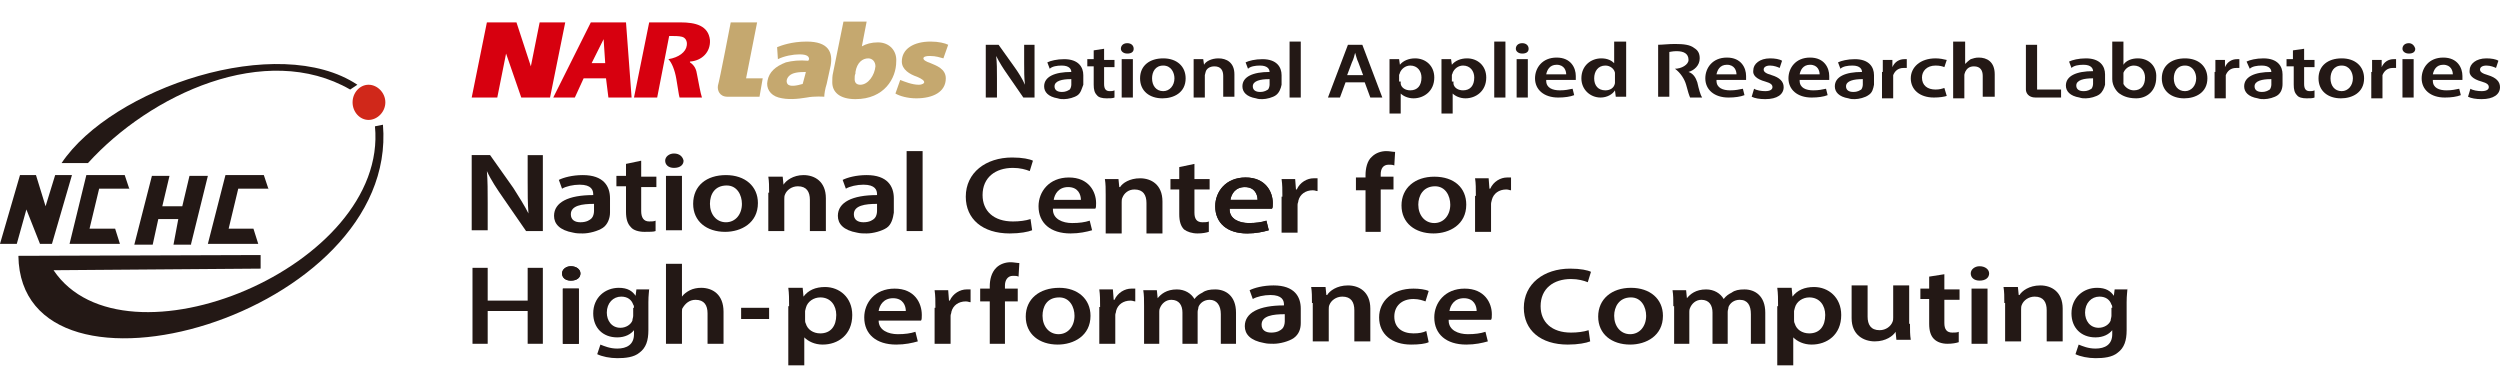 <?xml version="1.0" encoding="utf-8"?>
<!-- Generator: Adobe Illustrator 27.6.1, SVG Export Plug-In . SVG Version: 6.00 Build 0)  -->
<svg version="1.1" id="圖層_1" xmlns="http://www.w3.org/2000/svg" xmlns:xlink="http://www.w3.org/1999/xlink" x="0px" y="0px"
	 viewBox="0 0 312.7 48.5" style="enable-background:new 0 0 312.7 48.5;" xml:space="preserve">
<style type="text/css">
	.st0{fill:#D0281A;}
	.st1{fill:#231815;}
	.st2{fill:#C5A86F;}
	.st3{fill:#D7000F;}
</style>
<g>
	<path class="st0" d="M46.1,15c1.1,0,2.1-1,2.1-2.2c0-1.2-1-2.2-2.1-2.2c-1.1,0-2,1-2,2.2C44.1,14,45,15,46.1,15"/>
	<path class="st1" d="M33.6,23.7L33,21.9h-4.8L26,30.5h6.3l-0.6-1.9l-3.1,0l1.2-5H33.6z M23.9,30.5L26,22h-2.3l-0.9,3.8l-2.5,0
		l0.9-3.8h-2.2l-2.2,8.6h2.3l0.7-3.2h2.5l-0.6,3.2H23.9z M43.8,11.2l0.9-0.6C34.8,4,14,11,7.7,20.4H11C18.8,11.8,33.2,5.1,43.8,11.2
		 M47.9,15.6l-1,0.2c1.7,17.6-31.4,31.1-40.2,18l25.9-0.2v-1.7L2.3,32C2.6,52.8,49.9,39.5,47.9,15.6 M5,30.5l1.5,0L9,21.9H6.9
		l-1.2,3.9l-1.2-3.9H2.5L0,30.5l2.1,0l1.2-4.3L5,30.5z M16.2,23.7l-0.6-1.8h-4.8l-2.1,8.6h6.3l-0.6-1.9l-3.2,0l1.2-5H16.2z"/>
	<path class="st1" d="M129.1,28.8c-0.5,0.2-1.5,0.4-2.8,0.4c-3.4,0-5.5-1.8-5.5-4.6c0-3,2.5-4.9,5.8-4.9c1.3,0,2.2,0.2,2.6,0.4
		l-0.4,1.3c-0.5-0.2-1.2-0.4-2.1-0.4c-2.2,0-3.8,1.2-3.8,3.4c0,2,1.4,3.3,3.8,3.3c0.8,0,1.6-0.1,2.2-0.3L129.1,28.8z"/>
	<path class="st1" d="M131.7,26.2c0,1.2,1.2,1.7,2.4,1.7c0.9,0,1.6-0.1,2.2-0.3l0.3,1.2c-0.7,0.2-1.6,0.4-2.7,0.4
		c-2.5,0-4-1.3-4-3.4c0-1.8,1.3-3.6,3.8-3.6c2.5,0,3.4,1.8,3.4,3.2c0,0.3,0,0.6-0.1,0.7H131.7z M135.2,25c0-0.6-0.3-1.6-1.6-1.6
		c-1.2,0-1.7,0.9-1.8,1.6H135.2z"/>
	<path class="st1" d="M138.3,24.4c0-0.8,0-1.4-0.1-2h1.7l0.1,1h0.1c0.3-0.5,1.2-1.1,2.5-1.1c1.4,0,2.8,0.8,2.8,2.9v4h-2v-3.8
		c0-1-0.4-1.7-1.5-1.7c-0.8,0-1.3,0.5-1.5,1c-0.1,0.2-0.1,0.4-0.1,0.6v3.9h-2V24.4z"/>
	<path class="st1" d="M149.4,20.5v1.9h1.9v1.3h-1.9v2.9c0,0.8,0.3,1.2,1,1.2c0.3,0,0.6,0,0.8-0.1l0,1.3c-0.3,0.1-0.8,0.2-1.4,0.2
		c-0.7,0-1.3-0.2-1.7-0.5c-0.4-0.4-0.6-1-0.6-1.9v-3.1h-1.1v-1.3h1.1v-1.5L149.4,20.5z"/>
	<path class="st1" d="M153.8,26.2c0,1.2,1.2,1.7,2.4,1.7c0.9,0,1.6-0.1,2.2-0.3l0.3,1.2c-0.7,0.2-1.6,0.4-2.7,0.4
		c-2.5,0-4-1.3-4-3.4c0-1.8,1.3-3.6,3.8-3.6c2.5,0,3.4,1.8,3.4,3.2c0,0.3,0,0.6-0.1,0.7H153.8z M157.3,25c0-0.6-0.3-1.6-1.6-1.6
		c-1.2,0-1.7,0.9-1.8,1.6H157.3z"/>
	<path class="st1" d="M160.4,24.6c0-0.9,0-1.5-0.1-2.2h1.7l0.1,1.3h0.1c0.4-0.9,1.3-1.4,2.1-1.4c0.2,0,0.3,0,0.5,0v1.6
		c-0.2,0-0.3-0.1-0.6-0.1c-0.9,0-1.6,0.5-1.8,1.3c0,0.2-0.1,0.3-0.1,0.5v3.5h-2V24.6z"/>
	<path class="st1" d="M184.6,24.5c0-0.9,0-1.6-0.1-2.2h1.7l0.1,1.3h0.1c0.4-0.9,1.3-1.4,2.1-1.4c0.2,0,0.3,0,0.5,0v1.6
		c-0.2,0-0.3-0.1-0.6-0.1c-0.9,0-1.6,0.5-1.8,1.3c0,0.1-0.1,0.3-0.1,0.5v3.5h-2V24.5z"/>
	<path class="st1" d="M183.4,25.6c0,2.5-2.1,3.6-4.1,3.6c-2.3,0-4-1.3-4-3.5c0-2.2,1.7-3.6,4.1-3.6
		C181.9,22.1,183.4,23.5,183.4,25.6 M177.4,25.6c0,1.3,0.8,2.3,2,2.3c1.2,0,2-1,2-2.3c0-1.1-0.6-2.3-1.9-2.3
		C178,23.3,177.4,24.5,177.4,25.6"/>
	<path class="st1" d="M170.8,29.1v-5.3h-1.2v-1.6h1.2v-0.3c0-0.8,0.2-1.8,0.8-2.3c0.5-0.5,1.2-0.7,1.8-0.7c0.4,0,0.8,0.1,1.1,0.1
		l-0.1,1.7c-0.2-0.1-0.4-0.1-0.7-0.1c-0.7,0-1,0.5-1,1.2v0.3h1.6v1.6h-1.6v5.3H170.8z"/>
	<path class="st1" d="M59,28.9v-9.5h2.3l2.9,4.1c0.7,1.1,1.4,2.2,1.9,3.2h0C66,25.4,66,24.2,66,22.7v-3.3h1.9v9.5h-2.1l-2.9-4.2
		c-0.7-1-1.5-2.2-2-3.3l0,0c0.1,1.2,0.1,2.5,0.1,4v3.4H59z"/>
	<path class="st1" d="M80.2,20.1v2h1.9v1.3h-1.9v3c0,0.8,0.3,1.3,1,1.3c0.3,0,0.6,0,0.8-0.1l0,1.3C81.8,29,81.2,29,80.6,29
		c-0.7,0-1.4-0.2-1.7-0.6c-0.4-0.4-0.6-1-0.6-1.9v-3.2h-1.2V22h1.2v-1.5L80.2,20.1z"/>
	<path class="st1" d="M85.5,20.1c0,0.5-0.4,0.9-1.2,0.9c-0.7,0-1.1-0.4-1.1-0.9c0-0.5,0.5-0.9,1.1-0.9C85,19.2,85.4,19.6,85.5,20.1
		 M83.3,22h2v6.8h-2V22z"/>
	<path class="st1" d="M94.8,25.4c0,2.5-2.1,3.6-4.1,3.6c-2.3,0-4-1.3-4-3.5c0-2.3,1.7-3.6,4.1-3.6C93.2,21.9,94.8,23.3,94.8,25.4
		 M88.8,25.5c0,1.3,0.8,2.3,2,2.3c1.2,0,2-1,2-2.3c0-1.1-0.6-2.3-1.9-2.3C89.4,23.2,88.8,24.3,88.8,25.5"/>
	<path class="st1" d="M96.2,24.1c0-0.8,0-1.4-0.1-2h1.8l0.1,1h0c0.3-0.5,1.2-1.2,2.5-1.2c1.4,0,2.8,0.8,2.8,2.9v4.1h-2V25
		c0-1-0.4-1.7-1.5-1.7c-0.8,0-1.4,0.5-1.6,1c-0.1,0.2-0.1,0.4-0.1,0.6v4h-2V24.1z"/>
	<rect x="113.4" y="18.9" class="st1" width="2" height="10"/>
	<path class="st1" d="M110.9,28.5c-0.6,0.4-1.7,0.7-2.5,0.7c-0.4,0-0.8,0-1.2-0.1c-1.7-0.3-2.4-1.1-2.4-2.1c0-1.7,1.8-2.6,4.9-2.6
		v-0.1c0-0.5-0.2-1.2-1.7-1.2c-0.8,0-1.7,0.2-2.2,0.5l-0.4-1.1c0.6-0.3,1.7-0.6,3-0.6c2.6,0,3.4,1.4,3.4,2.9v1.8
		C111.7,27.3,111.5,28.1,110.9,28.5 M109.7,25.5c-1.5,0-2.9,0.2-2.9,1.3c0,0.7,0.5,1,1.2,1c0.8,0,1.2-0.3,1.4-0.5
		c0.2-0.2,0.3-0.6,0.3-0.9V25.5z"/>
	<path class="st1" d="M75.4,28.5c-0.6,0.4-1.7,0.7-2.5,0.7c-0.4,0-0.8,0-1.2-0.1c-1.7-0.3-2.4-1.1-2.4-2.1c0-1.7,1.8-2.6,4.9-2.6
		v-0.1c0-0.5-0.2-1.2-1.7-1.2c-0.8,0-1.7,0.2-2.2,0.5l-0.4-1.1c0.6-0.3,1.7-0.6,3-0.6c2.6,0,3.4,1.4,3.4,2.9v1.8
		C76.3,27.3,76,28.1,75.4,28.5 M74.3,25.5c-1.5,0-2.9,0.2-2.9,1.3c0,0.7,0.5,1,1.2,1c0.8,0,1.2-0.3,1.4-0.5c0.2-0.2,0.3-0.6,0.3-0.9
		V25.5z"/>
	<path class="st1" d="M153.8,26.2c0,1.2,1.2,1.7,2.4,1.7c0.9,0,1.6-0.1,2.2-0.3l0.3,1.2c-0.7,0.2-1.6,0.4-2.7,0.4
		c-2.5,0-4-1.3-4-3.4c0-1.8,1.3-3.6,3.8-3.6c2.5,0,3.4,1.8,3.4,3.2c0,0.3,0,0.6-0.1,0.7H153.8z M157.3,25c0-0.6-0.3-1.6-1.6-1.6
		c-1.2,0-1.7,0.9-1.8,1.6H157.3z"/>
	<path class="st1" d="M198.9,42.7c-0.5,0.2-1.5,0.4-2.8,0.4c-3.4,0-5.5-1.8-5.5-4.6c0-3,2.5-4.9,5.8-4.9c1.3,0,2.2,0.2,2.6,0.4
		l-0.4,1.3c-0.5-0.2-1.2-0.4-2.1-0.4c-2.2,0-3.8,1.2-3.8,3.4c0,2,1.4,3.3,3.8,3.3c0.8,0,1.6-0.1,2.2-0.3L198.9,42.7z"/>
	<path class="st1" d="M209.3,38.3c0-0.8,0-1.4-0.1-2h1.7l0.1,1h0c0.4-0.5,1.1-1.1,2.4-1.1c1,0,1.8,0.5,2.2,1.2h0
		c0.3-0.4,0.6-0.6,1-0.8c0.4-0.3,0.9-0.4,1.6-0.4c1.3,0,2.6,0.8,2.6,2.9V43H219v-3.7c0-1.1-0.4-1.8-1.4-1.8c-0.7,0-1.2,0.4-1.4,0.9
		c0,0.2-0.1,0.4-0.1,0.6v4h-1.9v-3.9c0-0.9-0.4-1.6-1.4-1.6c-0.7,0-1.2,0.5-1.4,1c-0.1,0.2-0.1,0.4-0.1,0.5v4h-1.9V38.3z"/>
	<path class="st1" d="M208,39.5c0,2.5-2.1,3.6-4.1,3.6c-2.3,0-4-1.3-4-3.5c0-2.2,1.7-3.6,4.1-3.6C206.4,36,208,37.4,208,39.5
		 M201.9,39.5c0,1.3,0.8,2.3,2,2.3c1.2,0,2-1,2-2.3c0-1.1-0.6-2.3-1.9-2.3C202.5,37.2,201.9,38.4,201.9,39.5"/>
	<path class="st1" d="M266.1,36c0,0.4-0.1,0.9-0.1,1.8v3.5c0,1.3-0.3,2.2-1.1,2.8c-0.7,0.6-1.8,0.7-2.8,0.7c-0.9,0-1.9-0.2-2.5-0.5
		l0.4-1.2c0.5,0.2,1.2,0.5,2.1,0.5c1.2,0,2.1-0.5,2.1-1.8v-0.5h0c-0.4,0.5-1.1,0.9-2.1,0.9c-1.8,0-3-1.2-3-3c0-2,1.5-3.2,3.2-3.2
		c1.1,0,1.7,0.4,2.1,1h0l0.1-0.8H266.1z M264.2,38.5c0-0.1,0-0.3-0.1-0.4c-0.2-0.6-0.7-1-1.5-1c-1,0-1.8,0.8-1.8,2
		c0,1,0.6,1.9,1.7,1.9c0.7,0,1.3-0.4,1.5-0.9c0-0.2,0.1-0.4,0.1-0.6V38.5z"/>
	<path class="st1" d="M222.4,38.3c0-0.9,0-1.6-0.1-2.3h1.8l0.1,1.1h0c0.6-0.8,1.5-1.2,2.7-1.2c1.8,0,3.4,1.3,3.4,3.5
		c0,2.5-1.8,3.7-3.7,3.7c-1,0-1.8-0.4-2.3-0.9h0v3.5h-2V38.3z M224.4,40c0,0.2,0,0.3,0.1,0.5c0.2,0.7,0.9,1.2,1.8,1.2
		c1.3,0,2-0.9,2-2.3c0-1.2-0.7-2.2-2-2.2c-0.8,0-1.6,0.5-1.8,1.3c0,0.1-0.1,0.3-0.1,0.4V40z"/>
	<path class="st1" d="M248.8,34.2c0,0.5-0.4,0.9-1.2,0.9c-0.7,0-1.1-0.4-1.1-0.9c0-0.5,0.5-0.9,1.1-0.9
		C248.3,33.3,248.8,33.7,248.8,34.2 M246.6,36.1h2V43h-2V36.1z"/>
	<path class="st1" d="M250.7,37.9c0-0.8,0-1.4-0.1-2h1.8l0.1,1h0.1c0.3-0.5,1.2-1.2,2.6-1.2c1.4,0,2.8,0.8,2.8,2.9v4.1h-2v-3.9
		c0-1-0.4-1.7-1.5-1.7c-0.8,0-1.4,0.5-1.6,1c-0.1,0.2-0.1,0.4-0.1,0.6v4h-2V37.9z"/>
	<path class="st1" d="M238.9,40.5c0,0.8,0,1.4,0.1,2h-1.8l-0.1-1h0c-0.3,0.5-1.2,1.2-2.6,1.2c-1.4,0-2.9-0.8-2.9-2.9v-4.1h2v3.9
		c0,1,0.4,1.7,1.5,1.7c0.8,0,1.4-0.5,1.6-1c0.1-0.2,0.1-0.4,0.1-0.6v-4h2V40.5z"/>
	<path class="st1" d="M243.2,34.3v1.9h1.9v1.3h-1.9v2.9c0,0.8,0.3,1.2,1,1.2c0.3,0,0.6,0,0.8-0.1l0,1.3c-0.3,0.1-0.8,0.2-1.4,0.2
		c-0.7,0-1.3-0.2-1.7-0.6c-0.4-0.4-0.6-1-0.6-1.9v-3.1h-1.1v-1.3h1.1v-1.5L243.2,34.3z"/>
	<path class="st1" d="M81.2,36c0,0.4-0.1,0.9-0.1,1.8v3.5c0,1.3-0.3,2.2-1.1,2.8c-0.7,0.6-1.8,0.7-2.8,0.7c-0.9,0-1.9-0.2-2.5-0.5
		l0.4-1.2c0.5,0.2,1.2,0.5,2.1,0.5c1.2,0,2.1-0.5,2.1-1.8v-0.5h0c-0.4,0.5-1.1,0.9-2.1,0.9c-1.8,0-3-1.2-3-3c0-2,1.5-3.2,3.2-3.2
		c1.1,0,1.7,0.4,2.1,1h0l0.1-0.8H81.2z M79.3,38.5c0-0.1,0-0.3-0.1-0.4c-0.2-0.6-0.7-1-1.5-1c-1,0-1.8,0.8-1.8,2
		c0,1,0.6,1.9,1.7,1.9c0.7,0,1.3-0.4,1.5-0.9c0-0.2,0.1-0.4,0.1-0.6V38.5z"/>
	<path class="st1" d="M83.3,33h2v4.1h0c0.2-0.3,0.6-0.6,1-0.8c0.4-0.2,0.9-0.3,1.4-0.3c1.4,0,2.8,0.8,2.8,3v4h-2v-3.8
		c0-1-0.4-1.7-1.5-1.7c-0.8,0-1.3,0.5-1.6,1c-0.1,0.1-0.1,0.3-0.1,0.5V43h-2V33z"/>
	<path class="st1" d="M72.6,34.2c0,0.5-0.4,0.9-1.2,0.9c-0.7,0-1.1-0.4-1.1-0.9c0-0.5,0.5-0.9,1.1-0.9
		C72.1,33.3,72.6,33.7,72.6,34.2 M70.4,36.1h2V43h-2V36.1z"/>
	<path class="st1" d="M72.6,34.2c0,0.5-0.4,0.9-1.2,0.9c-0.7,0-1.1-0.4-1.1-0.9c0-0.5,0.5-0.9,1.1-0.9
		C72.1,33.3,72.6,33.7,72.6,34.2 M70.4,36.1h2V43h-2V36.1z"/>
	<polygon class="st1" points="66,33.5 66,37.6 61,37.6 61,33.5 59.1,33.5 59.1,43 61,43 61,38.9 66,38.9 66,43 67.9,43 67.9,33.5 	
		"/>
	<path class="st1" d="M143.1,38.3c0-0.8,0-1.4-0.1-2h1.7l0.1,1h0c0.4-0.5,1.1-1.1,2.4-1.1c1,0,1.8,0.5,2.2,1.2h0
		c0.3-0.4,0.6-0.6,1-0.8c0.4-0.3,0.9-0.4,1.6-0.4c1.3,0,2.6,0.8,2.6,2.9V43h-1.9v-3.7c0-1.1-0.5-1.8-1.4-1.8c-0.7,0-1.2,0.4-1.4,0.9
		c0,0.2-0.1,0.4-0.1,0.6v4h-1.9v-3.9c0-0.9-0.4-1.6-1.4-1.6c-0.7,0-1.2,0.5-1.4,1c-0.1,0.2-0.1,0.4-0.1,0.5v4h-1.9V38.3z"/>
	<path class="st1" d="M137.6,38.4c0-0.9,0-1.5-0.1-2.2h1.7l0.1,1.3h0.1c0.4-0.9,1.3-1.4,2.1-1.4c0.2,0,0.3,0,0.5,0v1.6
		c-0.2,0-0.3-0.1-0.6-0.1c-0.9,0-1.6,0.5-1.8,1.3c0,0.2-0.1,0.3-0.1,0.5V43h-2V38.4z"/>
	<path class="st1" d="M136.4,39.5c0,2.5-2.1,3.6-4.1,3.6c-2.3,0-4-1.3-4-3.5c0-2.2,1.7-3.6,4.2-3.6C134.8,36,136.4,37.4,136.4,39.5
		 M130.4,39.5c0,1.3,0.8,2.3,2,2.3c1.2,0,2-1,2-2.3c0-1.1-0.6-2.3-1.9-2.3C130.9,37.2,130.4,38.4,130.4,39.5"/>
	<path class="st1" d="M123.8,43v-5.3h-1.2v-1.6h1.2v-0.3c0-0.8,0.2-1.7,0.8-2.3c0.5-0.5,1.2-0.7,1.8-0.7c0.4,0,0.8,0.1,1.1,0.1
		l-0.1,1.7c-0.2-0.1-0.4-0.1-0.7-0.1c-0.7,0-1,0.6-1,1.2v0.4h1.6v1.6h-1.6V43H123.8z"/>
	<path class="st1" d="M178.7,42.8c-0.4,0.2-1.2,0.3-2.2,0.3c-2.4,0-4-1.3-4-3.4c0-2,1.6-3.6,4.3-3.6c0.7,0,1.5,0.1,1.9,0.3l-0.4,1.3
		c-0.3-0.1-0.8-0.3-1.5-0.3c-1.5,0-2.4,0.9-2.4,2.2c0,1.4,1,2.1,2.4,2.1c0.7,0,1.2-0.1,1.6-0.3L178.7,42.8z"/>
	<path class="st1" d="M181.2,40.1c0,1.2,1.2,1.7,2.4,1.7c0.9,0,1.6-0.1,2.2-0.3l0.3,1.2c-0.7,0.2-1.6,0.4-2.7,0.4
		c-2.5,0-4-1.3-4-3.4c0-1.8,1.3-3.6,3.8-3.6c2.5,0,3.4,1.8,3.4,3.2c0,0.3,0,0.6-0.1,0.7H181.2z M184.7,38.9c0-0.6-0.3-1.6-1.6-1.6
		c-1.2,0-1.7,0.9-1.8,1.6H184.7z"/>
	<path class="st1" d="M98.7,38.3c0-0.9,0-1.6-0.1-2.3h1.8l0.1,1.1h0c0.6-0.8,1.5-1.2,2.7-1.2c1.8,0,3.4,1.3,3.4,3.5
		c0,2.5-1.8,3.7-3.7,3.7c-1,0-1.8-0.4-2.3-0.9h0v3.5h-2V38.3z M100.7,40c0,0.2,0,0.3,0.1,0.5c0.2,0.7,0.9,1.2,1.8,1.2
		c1.3,0,2-0.9,2-2.3c0-1.2-0.7-2.2-2-2.2c-0.8,0-1.6,0.5-1.8,1.3c0,0.1-0.1,0.3-0.1,0.4V40z"/>
	<path class="st1" d="M109.9,40.1c0,1.2,1.2,1.7,2.4,1.7c0.9,0,1.6-0.1,2.2-0.3l0.3,1.2c-0.7,0.2-1.6,0.4-2.7,0.4
		c-2.5,0-4-1.3-4-3.4c0-1.8,1.3-3.6,3.8-3.6c2.5,0,3.4,1.8,3.4,3.3c0,0.3,0,0.6-0.1,0.7H109.9z M113.3,38.9c0-0.6-0.3-1.6-1.6-1.6
		c-1.2,0-1.7,0.9-1.8,1.6H113.3z"/>
	<path class="st1" d="M117,38.5c0-0.9,0-1.5-0.1-2.2h1.7l0.1,1.3h0.1c0.4-0.9,1.3-1.4,2.1-1.4c0.2,0,0.3,0,0.5,0v1.6
		c-0.2,0-0.3-0.1-0.6-0.1c-0.9,0-1.6,0.5-1.8,1.3c0,0.2-0.1,0.3-0.1,0.5V43h-2V38.5z"/>
	<path class="st1" d="M161.8,42.3c-0.6,0.4-1.7,0.7-2.5,0.7c-0.4,0-0.8,0-1.2-0.1c-1.7-0.3-2.4-1.1-2.4-2.1c0-1.7,1.8-2.6,4.9-2.6
		v-0.1c0-0.5-0.2-1.2-1.7-1.2c-0.8,0-1.7,0.2-2.2,0.5l-0.4-1.1c0.6-0.3,1.7-0.6,3-0.6c2.6,0,3.4,1.4,3.4,2.9v1.8
		C162.7,41.1,162.5,41.8,161.8,42.3 M160.7,39.3c-1.5,0-2.9,0.2-2.9,1.3c0,0.7,0.5,1,1.2,1c0.8,0,1.2-0.3,1.4-0.5
		c0.2-0.2,0.3-0.6,0.3-0.9V39.3z"/>
	<path class="st1" d="M164.1,37.9c0-0.8,0-1.4-0.1-2h1.8l0.1,1h0.1c0.3-0.5,1.2-1.2,2.6-1.2c1.4,0,2.8,0.8,2.8,2.9v4.1h-2v-3.9
		c0-1-0.4-1.7-1.5-1.7c-0.8,0-1.4,0.5-1.6,1c-0.1,0.2-0.1,0.4-0.1,0.6v4h-2V37.9z"/>
	<rect x="92.7" y="38.5" class="st1" width="3.5" height="1.4"/>
	<path class="st2" d="M112.6,10c0.5,0.2,1.5,0.6,2.3,0.6c0.5,0,0.7-0.2,0.7-0.3c0-0.2-0.2-0.4-0.9-0.7c-0.9-0.3-1.9-0.9-1.9-1.9
		c0-1.6,1.5-2.5,3.6-2.5c1,0,1.8,0.2,2.2,0.4L118,7.3c-0.4-0.1-0.9-0.3-1.7-0.3c-0.5,0-0.8,0.1-0.8,0.3c0,0.2,0.3,0.4,0.9,0.6
		c0.7,0.3,1.9,0.7,1.9,1.9c0,1.7-1.6,2.5-3.7,2.5c-1.1,0-2.1-0.3-2.6-0.6L112.6,10z"/>
	<path class="st2" d="M100.9,5.2c-1.9,0-3.2,0.5-3.7,0.7l0.1,1.5c0.8-0.4,1.9-0.6,2.7-0.6c1,0,1.2,0.3,1.2,0.6l-0.1,0.2
		c-1.1-0.1-2,0-2.8,0.2C97,8.3,96.2,9,96,10.1c-0.2,0.9,0.3,1.8,1.4,2.1c1.1,0.3,2.3,0.2,3.5,0c1-0.2,2.2-0.1,2.2-0.1
		c0-0.3,0.1-1,0.3-1.6l0.5-2.3C104.2,6.5,103.6,5.2,100.9,5.2 M98.7,9.5c0.4-0.4,1.1-0.5,2.1-0.5c0,0-0.2,0.8-0.4,1.5
		c-0.7,0.2-1.6,0.4-1.9,0C98.3,10.2,98.4,9.8,98.7,9.5"/>
	<path class="st2" d="M109.8,5.3c-0.8,0-1.5,0.2-2,0.5l0.6-3.1h-2.9l-1.3,6.4c-0.1,0.4-0.1,0.8-0.1,1.2c0,1.2,0.9,2.1,2.9,2.1
		c3.6,0,5.1-2.6,5.1-4.7C112.2,6.4,111.3,5.3,109.8,5.3 M107.6,10.6c-0.4,0-0.7-0.2-0.7-0.7c0-0.3,0-0.5,0.1-0.7l0-0.2
		c0.2-1.2,0.9-1.7,1.6-1.7c0.5,0,0.9,0.4,0.9,1C109.4,9.4,108.6,10.6,107.6,10.6"/>
	<path class="st2" d="M93.3,9.9l1.4-7.1h-3.3c0,0-1.4,7.3-1.6,7.9c-0.1,0.6,0.2,1.4,1.2,1.4h1.8h2.2l0.4-2.3H93.3z"/>
	<path class="st3" d="M88.8,5c-0.2-1.8-1.8-2.2-3.7-2.2h-2.4h-1.5l-1.9,9.4h0.1h2.6h0.2l1.5-7.7c0.7,0,1.2,0,1.6,0.1
		c0.4,0.1,0.7,0.5,0.6,1.1c-0.1,0.8-1,1.5-2.3,1.7c0.4,0.4,0.8,1.3,1,2.5c0.2,1.1,0.3,2,0.4,2.3h2.8c-0.2-0.6-0.4-1.8-0.6-2.8
		c-0.1-0.7-0.3-1.2-0.9-1.6l0-0.1C87.8,7.6,88.9,6.5,88.8,5"/>
	<path class="st3" d="M76.1,12.2H79l-0.7-9.4h-4.4l-4.7,9.4h2.7L73,9.8h2.8L76.1,12.2z M74,7.9l1.5-3l0.2,3H74z"/>
	<polygon class="st3" points="67.5,2.8 66.4,8.3 64.6,2.8 64.1,2.8 62,2.8 60.9,2.8 59,12.2 62.2,12.2 63.3,6.7 65.2,12.2 
		65.6,12.2 67.7,12.2 68.8,12.2 70.7,2.8 	"/>
	<path class="st1" d="M123.3,12.2V5.6h1.6l2,2.8c0.5,0.7,1,1.5,1.3,2.2h0c-0.1-0.9-0.1-1.7-0.1-2.7V5.6h1.3v6.6H128l-2-2.9
		c-0.5-0.7-1-1.5-1.4-2.3l0,0c0.1,0.9,0.1,1.7,0.1,2.8v2.4H123.3z"/>
	<path class="st1" d="M138.1,6.1v1.4h1.3v0.9h-1.3v2.1c0,0.6,0.2,0.9,0.7,0.9c0.2,0,0.4,0,0.6-0.1l0,0.9c-0.2,0.1-0.6,0.1-1,0.1
		c-0.5,0-1-0.1-1.2-0.4c-0.3-0.3-0.4-0.7-0.4-1.3V8.3h-0.8V7.4h0.8V6.3L138.1,6.1z"/>
	<path class="st1" d="M141.8,6.1c0,0.4-0.3,0.6-0.8,0.6c-0.5,0-0.8-0.3-0.8-0.6c0-0.4,0.3-0.7,0.8-0.7
		C141.5,5.4,141.8,5.7,141.8,6.1 M140.3,7.4h1.4v4.8h-1.4V7.4z"/>
	<path class="st1" d="M148.3,9.8c0,1.8-1.5,2.5-2.9,2.5c-1.6,0-2.8-0.9-2.8-2.5c0-1.6,1.2-2.5,2.9-2.5
		C147.2,7.3,148.3,8.3,148.3,9.8 M144.1,9.8c0,0.9,0.5,1.6,1.4,1.6c0.8,0,1.4-0.7,1.4-1.6c0-0.7-0.4-1.6-1.4-1.6
		C144.5,8.2,144.1,9,144.1,9.8"/>
	<path class="st1" d="M149.3,8.8c0-0.5,0-1,0-1.4h1.2l0.1,0.7h0c0.2-0.4,0.9-0.8,1.8-0.8c1,0,2,0.5,2,2v2.8H153V9.5
		c0-0.7-0.3-1.2-1.1-1.2c-0.6,0-1,0.3-1.1,0.7c0,0.1-0.1,0.3-0.1,0.4v2.8h-1.4V8.8z"/>
	<rect x="161.3" y="5.2" class="st1" width="1.4" height="7"/>
	<path class="st1" d="M168.3,10.3l-0.7,1.9h-1.5l2.5-6.6h1.8l2.5,6.6h-1.5l-0.7-1.9H168.3z M170.5,9.4l-0.6-1.6
		c-0.2-0.4-0.3-0.9-0.4-1.2h0c-0.1,0.4-0.2,0.8-0.4,1.2l-0.6,1.6H170.5z"/>
	<path class="st1" d="M173.8,9c0-0.6,0-1.1,0-1.6h1.2l0.1,0.7h0c0.4-0.5,1.1-0.8,1.9-0.8c1.3,0,2.4,0.9,2.4,2.4
		c0,1.7-1.3,2.6-2.6,2.6c-0.7,0-1.3-0.3-1.6-0.6h0v2.5h-1.4V9z M175.2,10.2c0,0.1,0,0.2,0,0.3c0.1,0.5,0.6,0.8,1.2,0.8
		c0.9,0,1.4-0.6,1.4-1.6c0-0.8-0.5-1.5-1.4-1.5c-0.6,0-1.1,0.4-1.3,0.9c0,0.1-0.1,0.2-0.1,0.3V10.2z"/>
	<path class="st1" d="M180.3,9c0-0.6,0-1.1,0-1.6h1.2l0.1,0.7h0c0.4-0.5,1.1-0.8,1.9-0.8c1.3,0,2.4,0.9,2.4,2.4
		c0,1.7-1.3,2.6-2.6,2.6c-0.7,0-1.3-0.3-1.6-0.6h0v2.5h-1.4V9z M181.8,10.2c0,0.1,0,0.2,0,0.3c0.1,0.5,0.6,0.8,1.2,0.8
		c0.9,0,1.4-0.6,1.4-1.6c0-0.8-0.5-1.5-1.4-1.5c-0.6,0-1.1,0.4-1.3,0.9c0,0.1-0.1,0.2-0.1,0.3V10.2z"/>
	<rect x="186.9" y="5.2" class="st1" width="1.4" height="7"/>
	<path class="st1" d="M191.2,6.1c0,0.4-0.3,0.6-0.8,0.6c-0.5,0-0.8-0.3-0.8-0.6c0-0.4,0.3-0.7,0.8-0.7
		C190.9,5.4,191.2,5.7,191.2,6.1 M189.7,7.4h1.4v4.8h-1.4V7.4z"/>
	<path class="st1" d="M193.4,10.1c0,0.9,0.8,1.2,1.7,1.2c0.7,0,1.1-0.1,1.6-0.2l0.2,0.8c-0.5,0.2-1.2,0.3-2,0.3
		c-1.8,0-2.9-1-2.9-2.4c0-1.3,0.9-2.6,2.7-2.6c1.8,0,2.4,1.3,2.4,2.3c0,0.2,0,0.4,0,0.5H193.4z M195.9,9.3c0-0.4-0.2-1.2-1.2-1.2
		c-0.9,0-1.2,0.7-1.3,1.2H195.9z"/>
	<path class="st1" d="M203.4,5.2v5.6c0,0.5,0,1,0,1.3h-1.3l-0.1-0.8h0c-0.3,0.5-1,0.9-1.8,0.9c-1.3,0-2.4-1-2.4-2.4
		c0-1.6,1.2-2.5,2.5-2.5c0.8,0,1.3,0.3,1.6,0.6h0V5.2H203.4z M202,9.4c0-0.1,0-0.2,0-0.3c-0.1-0.5-0.6-0.9-1.2-0.9
		c-0.9,0-1.4,0.7-1.4,1.6c0,0.9,0.5,1.5,1.4,1.5c0.6,0,1.1-0.3,1.2-0.9c0-0.1,0-0.2,0-0.4V9.4z"/>
	<path class="st1" d="M214.7,10.1c0,0.9,0.8,1.2,1.7,1.2c0.7,0,1.1-0.1,1.6-0.2l0.2,0.8c-0.5,0.2-1.2,0.3-2,0.3
		c-1.8,0-2.9-1-2.9-2.4c0-1.3,0.9-2.6,2.7-2.6c1.8,0,2.4,1.3,2.4,2.3c0,0.2,0,0.4,0,0.5H214.7z M217.2,9.3c0-0.4-0.2-1.2-1.2-1.2
		c-0.9,0-1.2,0.7-1.3,1.2H217.2z"/>
	<path class="st1" d="M219.4,11.1c0.3,0.2,0.9,0.3,1.4,0.3c0.6,0,0.9-0.2,0.9-0.5c0-0.3-0.2-0.5-0.9-0.7c-1.1-0.3-1.6-0.8-1.5-1.4
		c0-0.8,0.8-1.5,2.1-1.5c0.6,0,1.2,0.1,1.5,0.3l-0.3,0.9c-0.2-0.1-0.7-0.3-1.2-0.3c-0.5,0-0.8,0.2-0.8,0.5c0,0.3,0.3,0.5,1,0.7
		c1,0.3,1.5,0.8,1.5,1.5c0,0.9-0.8,1.5-2.3,1.5c-0.7,0-1.3-0.1-1.7-0.3L219.4,11.1z"/>
	<path class="st1" d="M225.1,10.1c0,0.9,0.8,1.2,1.7,1.2c0.7,0,1.1-0.1,1.6-0.2l0.2,0.8c-0.5,0.2-1.2,0.3-2,0.3
		c-1.8,0-2.9-1-2.9-2.4c0-1.3,0.9-2.6,2.7-2.6c1.8,0,2.4,1.3,2.4,2.3c0,0.2,0,0.4,0,0.5H225.1z M227.6,9.3c0-0.4-0.2-1.2-1.2-1.2
		c-0.9,0-1.2,0.7-1.3,1.2H227.6z"/>
	<path class="st1" d="M235.5,9c0-0.6,0-1.1,0-1.5h1.2l0,0.9h0c0.3-0.7,0.9-1,1.5-1c0.1,0,0.2,0,0.3,0v1.1c-0.1,0-0.2,0-0.4,0
		c-0.7,0-1.1,0.4-1.3,0.9c0,0.1,0,0.2,0,0.4v2.5h-1.4V9z"/>
	<path class="st1" d="M243.5,12c-0.3,0.1-0.9,0.2-1.6,0.2c-1.8,0-2.9-1-2.9-2.4c0-1.4,1.2-2.5,3.1-2.5c0.5,0,1,0.1,1.4,0.2l-0.3,0.9
		c-0.2-0.1-0.6-0.2-1.1-0.2c-1.1,0-1.7,0.7-1.7,1.5c0,1,0.7,1.5,1.7,1.5c0.5,0,0.8-0.1,1.1-0.2L243.5,12z"/>
	<path class="st1" d="M244.4,5.2h1.4v2.8h0c0.2-0.2,0.4-0.4,0.7-0.6c0.3-0.1,0.6-0.2,1-0.2c1,0,2,0.5,2,2.1v2.8H248V9.5
		c0-0.7-0.3-1.2-1.1-1.2c-0.6,0-0.9,0.3-1.1,0.7c0,0.1-0.1,0.2-0.1,0.4v2.9h-1.4V5.2z"/>
	<path class="st1" d="M253.4,5.6h1.4v5.6h3v1h-3.2c-0.9,0-1.2-0.6-1.2-1V5.6z"/>
	<path class="st1" d="M276.1,9.8c0,1.8-1.5,2.5-2.9,2.5c-1.6,0-2.8-0.9-2.8-2.5c0-1.6,1.2-2.5,2.9-2.5C275,7.3,276.1,8.3,276.1,9.8
		 M271.9,9.8c0,0.9,0.5,1.6,1.4,1.6c0.8,0,1.4-0.7,1.4-1.6c0-0.7-0.4-1.6-1.4-1.6C272.3,8.2,271.9,9,271.9,9.8"/>
	<path class="st1" d="M277.1,9c0-0.6,0-1.1,0-1.5h1.2l0,0.9h0c0.3-0.7,0.9-1,1.5-1c0.1,0,0.2,0,0.3,0v1.1c-0.1,0-0.2,0-0.4,0
		c-0.7,0-1.1,0.4-1.3,0.9c0,0.1,0,0.2,0,0.4v2.5h-1.4V9z"/>
	<path class="st1" d="M262.6,11.8c-0.4,0.3-1.2,0.5-1.7,0.5c-0.3,0-0.5,0-0.8-0.1c-1.2-0.2-1.7-0.8-1.7-1.5c0-1.2,1.3-1.8,3.4-1.8
		V8.9c0-0.3-0.2-0.8-1.2-0.8c-0.6,0-1.2,0.1-1.5,0.4l-0.3-0.8c0.4-0.2,1.2-0.4,2.1-0.4c1.8,0,2.4,1,2.4,2v1.3
		C263.2,11,263,11.5,262.6,11.8 M261.7,9.8c-1,0-2,0.2-2,0.9c0,0.5,0.4,0.7,0.9,0.7c0.6,0,0.8-0.2,1-0.3c0.1-0.1,0.2-0.4,0.2-0.6
		V9.8z"/>
	<path class="st1" d="M233.7,11.9c-0.4,0.3-1.2,0.5-1.7,0.5c-0.3,0-0.5,0-0.8-0.1c-1.2-0.2-1.7-0.8-1.7-1.5c0-1.2,1.3-1.8,3.4-1.8V9
		c0-0.3-0.2-0.8-1.2-0.8c-0.6,0-1.2,0.1-1.5,0.4l-0.3-0.8c0.4-0.2,1.2-0.4,2.1-0.4c1.8,0,2.4,1,2.4,2v1.2
		C234.3,11.1,234.2,11.6,233.7,11.9 M232.9,9.9c-1,0-2,0.2-2,0.9c0,0.5,0.4,0.7,0.9,0.7c0.6,0,0.8-0.2,1-0.3
		c0.1-0.1,0.2-0.4,0.2-0.6V9.9z"/>
	<path class="st1" d="M159.6,11.9c-0.4,0.3-1.2,0.5-1.7,0.5c-0.3,0-0.5,0-0.8-0.1c-1.2-0.2-1.7-0.8-1.7-1.5c0-1.2,1.3-1.8,3.4-1.8V9
		c0-0.3-0.2-0.8-1.2-0.8c-0.6,0-1.2,0.1-1.5,0.4l-0.3-0.8c0.4-0.2,1.2-0.4,2.1-0.4c1.8,0,2.4,1,2.4,2v1.2
		C160.2,11.1,160,11.6,159.6,11.9 M158.7,9.9c-1,0-2,0.2-2,0.9c0,0.5,0.4,0.7,0.9,0.7c0.6,0,0.8-0.2,1-0.3c0.1-0.1,0.2-0.4,0.2-0.6
		V9.9z"/>
	<path class="st1" d="M134.8,11.9c-0.4,0.3-1.2,0.5-1.7,0.5c-0.3,0-0.5,0-0.8-0.1c-1.2-0.2-1.7-0.8-1.7-1.5c0-1.2,1.3-1.8,3.4-1.8V9
		c0-0.3-0.2-0.8-1.2-0.8c-0.6,0-1.2,0.1-1.5,0.4l-0.3-0.8c0.4-0.2,1.2-0.4,2.1-0.4c1.8,0,2.4,1,2.4,2v1.2
		C135.3,11.1,135.2,11.6,134.8,11.9 M133.9,9.9c-1,0-2,0.2-2,0.9c0,0.5,0.4,0.7,0.9,0.7c0.6,0,0.8-0.2,1-0.3
		c0.1-0.1,0.2-0.4,0.2-0.6V9.9z"/>
	<path class="st1" d="M284.9,11.9c-0.4,0.3-1.2,0.5-1.7,0.5c-0.3,0-0.5,0-0.8-0.1c-1.2-0.2-1.7-0.8-1.7-1.5c0-1.2,1.3-1.8,3.4-1.8V9
		c0-0.3-0.2-0.8-1.2-0.8c-0.6,0-1.2,0.1-1.5,0.4L281,7.7c0.4-0.2,1.2-0.4,2.1-0.4c1.8,0,2.4,1,2.4,2v1.2
		C285.5,11.1,285.3,11.6,284.9,11.9 M284,9.9c-1,0-2,0.2-2,0.9c0,0.5,0.4,0.7,0.9,0.7c0.6,0,0.8-0.2,1-0.3c0.1-0.1,0.2-0.4,0.2-0.6
		V9.9z"/>
	<path class="st1" d="M288.2,6.1v1.4h1.3v0.9h-1.3v2.1c0,0.6,0.2,0.9,0.7,0.9c0.2,0,0.4,0,0.6-0.1l0,0.9c-0.2,0.1-0.6,0.1-1,0.1
		c-0.5,0-1-0.1-1.2-0.4c-0.3-0.3-0.4-0.7-0.4-1.3V8.3H286V7.4h0.8V6.3L288.2,6.1z"/>
	<path class="st1" d="M295.7,9.8c0,1.8-1.5,2.5-2.9,2.5c-1.6,0-2.8-0.9-2.8-2.5c0-1.6,1.2-2.5,2.9-2.5
		C294.6,7.3,295.7,8.3,295.7,9.8 M291.5,9.8c0,0.9,0.5,1.6,1.4,1.6c0.8,0,1.4-0.7,1.4-1.6c0-0.7-0.4-1.6-1.4-1.6
		C291.9,8.2,291.5,9,291.5,9.8"/>
	<path class="st1" d="M296.7,9c0-0.6,0-1.1,0-1.5h1.2l0,0.9h0c0.3-0.7,0.9-1,1.5-1c0.1,0,0.2,0,0.3,0v1.1c-0.1,0-0.2,0-0.4,0
		c-0.7,0-1.1,0.4-1.3,0.9c0,0.1,0,0.2,0,0.4v2.5h-1.4V9z"/>
	<path class="st1" d="M302.1,6.1c0,0.4-0.3,0.6-0.8,0.6c-0.5,0-0.8-0.3-0.8-0.6c0-0.4,0.3-0.7,0.8-0.7C301.7,5.4,302,5.7,302.1,6.1
		 M300.5,7.4h1.4v4.8h-1.4V7.4z"/>
	<path class="st1" d="M304.3,10.1c0,0.9,0.8,1.2,1.7,1.2c0.7,0,1.1-0.1,1.6-0.2l0.2,0.8c-0.5,0.2-1.2,0.3-2,0.3
		c-1.8,0-2.9-1-2.9-2.4c0-1.3,0.9-2.6,2.7-2.6c1.8,0,2.4,1.3,2.4,2.3c0,0.2,0,0.4,0,0.5H304.3z M306.8,9.3c0-0.4-0.2-1.2-1.2-1.2
		c-0.9,0-1.2,0.7-1.3,1.2H306.8z"/>
	<path class="st1" d="M309,11.1c0.3,0.2,0.9,0.3,1.4,0.3c0.6,0,0.9-0.2,0.9-0.5c0-0.3-0.2-0.5-0.9-0.7c-1.1-0.3-1.6-0.8-1.5-1.4
		c0-0.8,0.8-1.5,2.1-1.5c0.6,0,1.2,0.1,1.5,0.3l-0.3,0.9c-0.2-0.1-0.7-0.3-1.2-0.3c-0.5,0-0.8,0.2-0.8,0.5c0,0.3,0.3,0.5,1,0.7
		c1,0.3,1.5,0.8,1.5,1.5c0,0.9-0.8,1.5-2.3,1.5c-0.7,0-1.3-0.1-1.7-0.3L309,11.1z"/>
	<path class="st1" d="M267.4,7.3c-0.8,0-1.5,0.3-1.8,0.8h0V5.2h-1.4v4.7c0,0.9,0.6,1.6,0.9,1.8c0.3,0.2,0.9,0.6,2.1,0.6
		c1.3,0,2.5-0.9,2.5-2.6C269.8,8.3,268.8,7.3,267.4,7.3 M266.9,11.3c-0.6,0-1.1-0.4-1.3-0.8c0-0.1,0-0.2,0-0.3V9.4
		c0-0.1,0-0.2,0-0.3c0.2-0.5,0.7-0.9,1.3-0.9c0.9,0,1.4,0.7,1.4,1.5C268.3,10.7,267.8,11.3,266.9,11.3"/>
	<path class="st1" d="M212.3,10.3c-0.2-0.6-0.5-1.1-1.1-1.3v0c0.7-0.2,1.4-0.8,1.4-1.7c0-0.6-0.2-1-0.7-1.3
		c-0.5-0.4-1.3-0.5-2.4-0.5c-0.8,0-1.6,0.1-2.1,0.1v6.5h1.4V6.5c0.1,0,0.4-0.1,0.9-0.1c0.9,0,1.5,0.3,1.5,1.1c0,0.6-0.9,1.1-1.7,1.1
		c0.7,0.5,1.2,1.3,1.4,2c0.2,0.8,0.4,1.4,0.5,1.6h1.5C212.7,11.9,212.5,11.2,212.3,10.3"/>
</g>
</svg>
